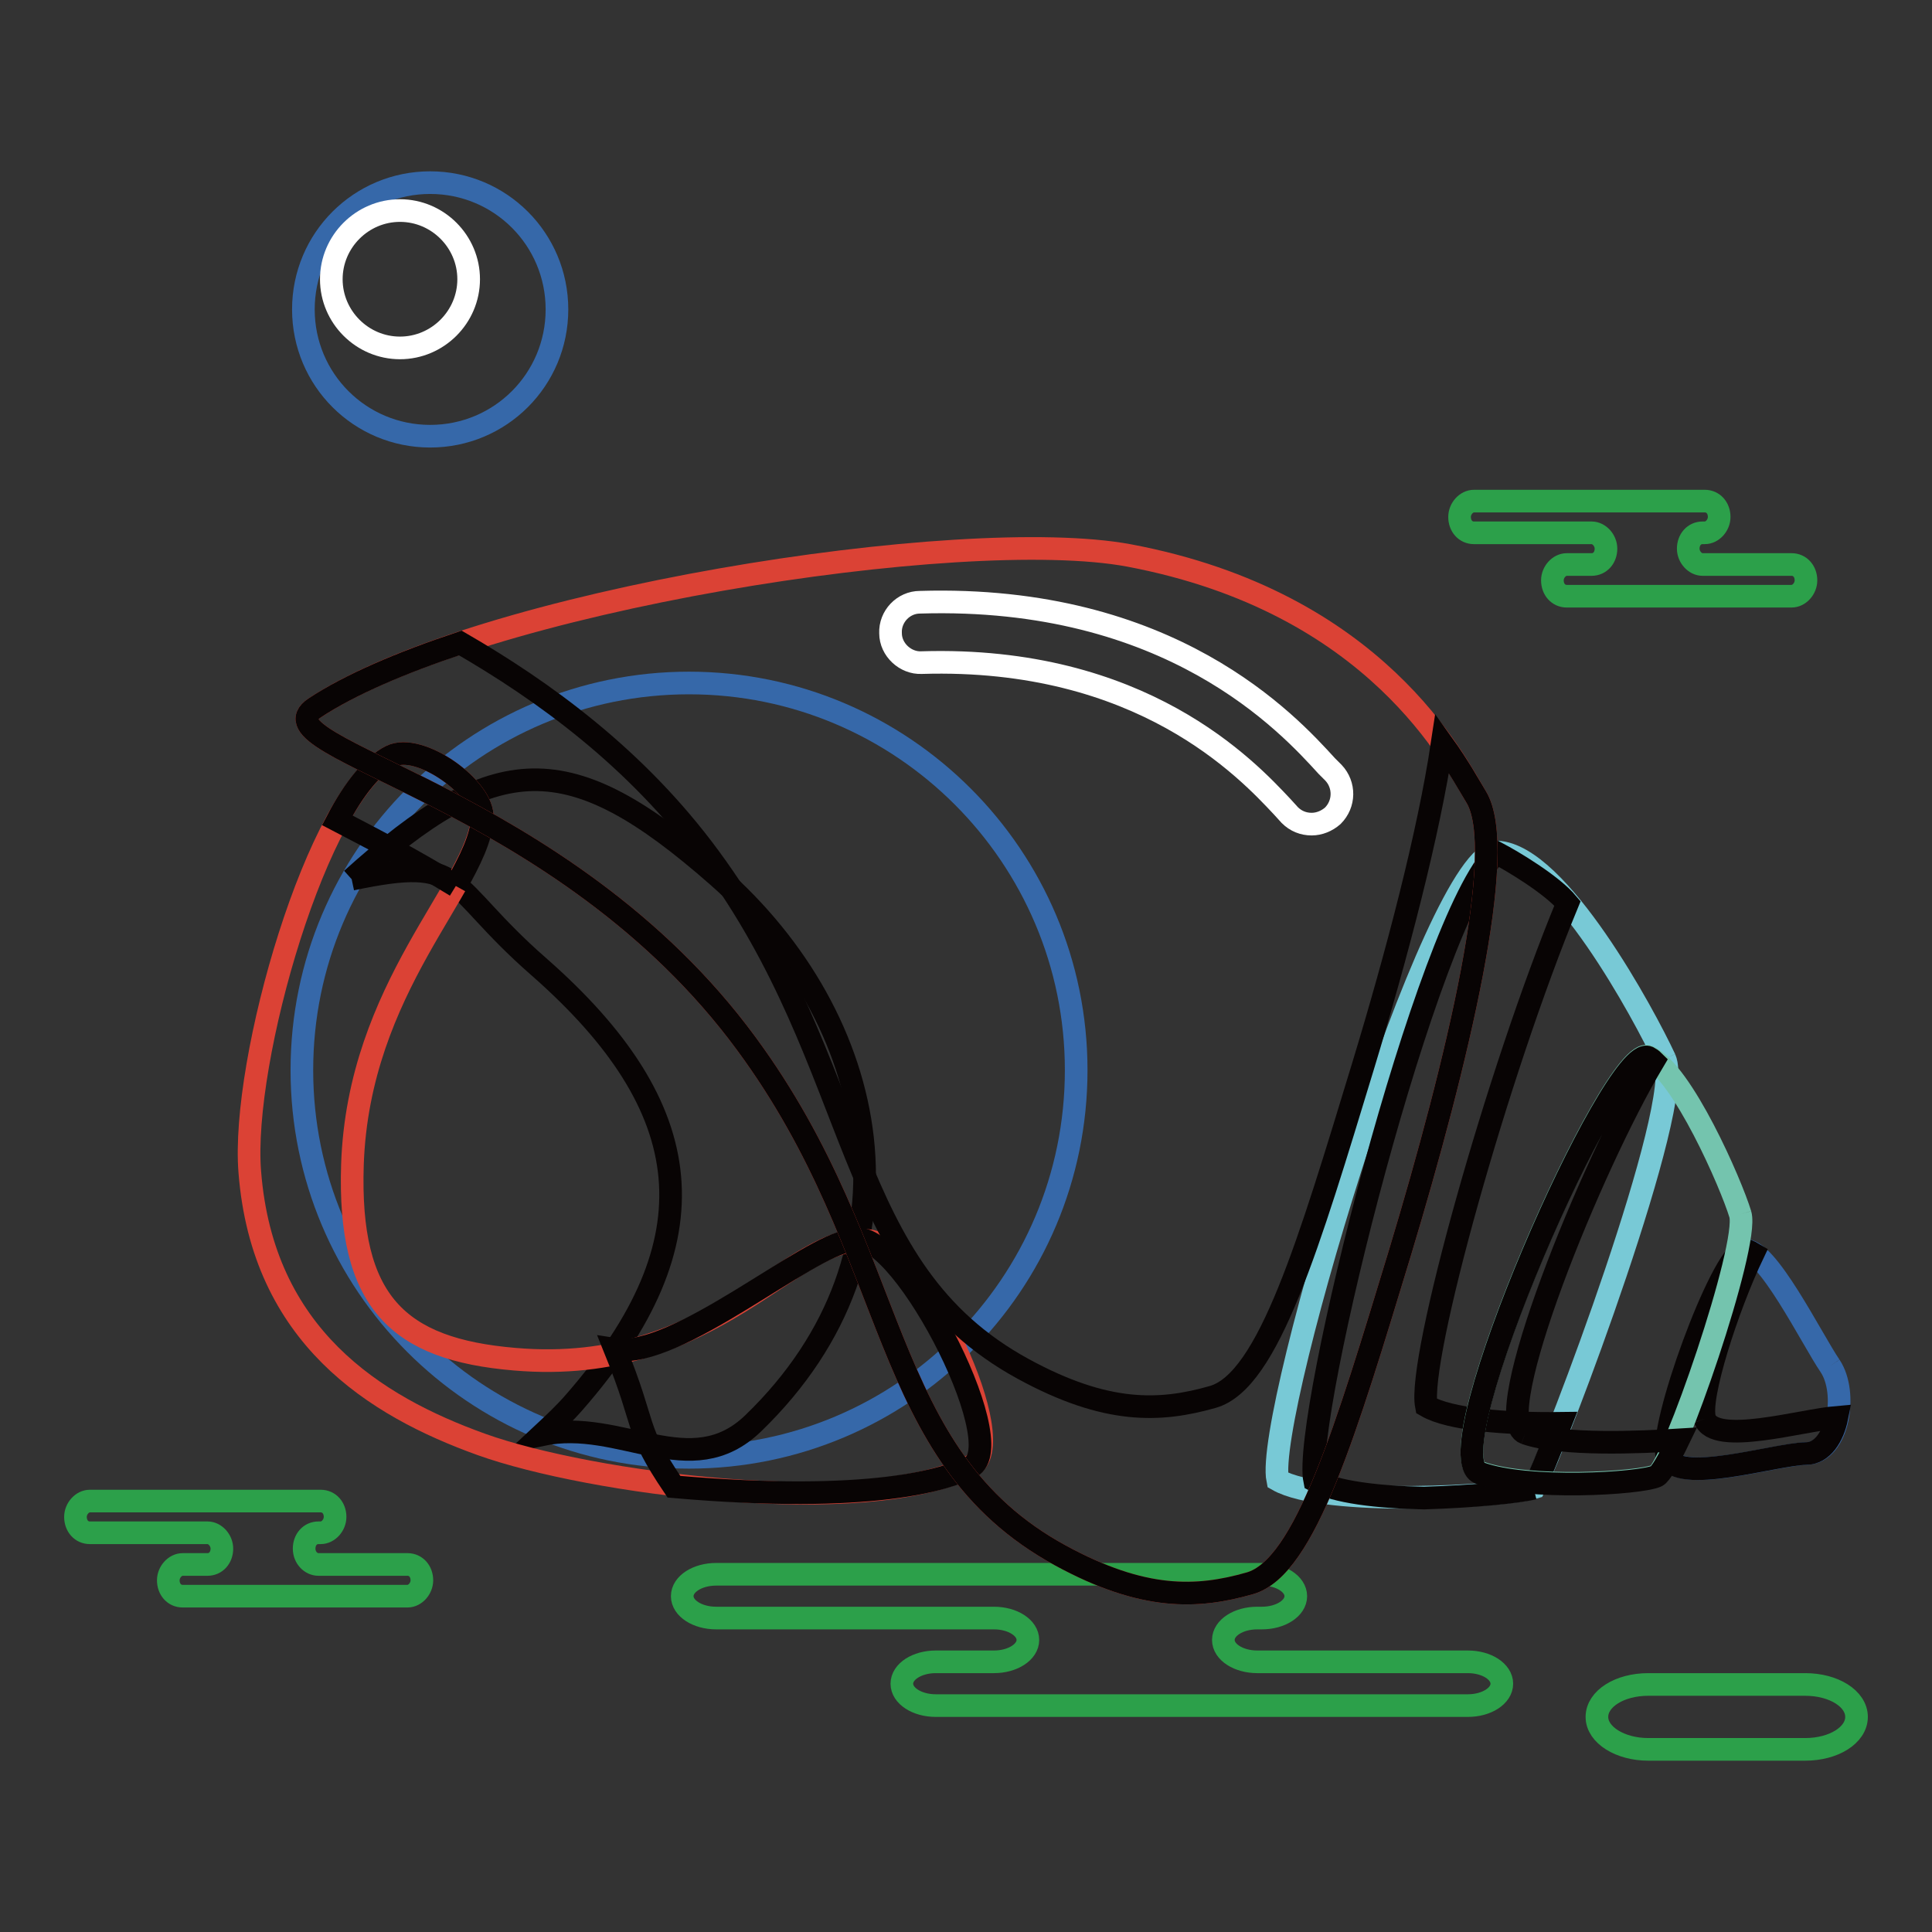 <?xml version="1.0" encoding="utf-8"?>
<!-- Svg Vector Icons : http://www.onlinewebfonts.com/icon -->
<!DOCTYPE svg PUBLIC "-//W3C//DTD SVG 1.1//EN" "http://www.w3.org/Graphics/SVG/1.1/DTD/svg11.dtd">
<svg version="1.1" xmlns="http://www.w3.org/2000/svg" xmlns:xlink="http://www.w3.org/1999/xlink" x="0px" y="0px" viewBox="0 0 256 256" enable-background="new 0 0 256 256" xml:space="preserve">
<rect x="0" y="0" width="256" height="256" fill="#333333" stroke="none"/>
<g> <path stroke-width="3" fill-opacity="0" stroke="#2ca04a"  d="M154.2,208.6h13c2.5,0,4.5,1.3,4.5,2.9c0,1.6-2,2.9-4.5,2.9h-0.6c-2.5,0-4.5,1.3-4.5,2.9 c0,1.6,2,2.9,4.5,2.9h27.9c2.5,0,4.5,1.3,4.5,2.9c0,1.6-2,2.9-4.5,2.9H124c-2.5,0-4.5-1.3-4.5-2.9c0-1.6,2-2.9,4.5-2.9h7.7 c2.5,0,4.5-1.3,4.5-2.9c0-1.6-2-2.9-4.5-2.9H94.9c-2.5,0-4.5-1.3-4.5-2.9c0-1.6,2-2.9,4.5-2.9H154.2z M37,198.9h5.5 c1.1,0,1.9,0.9,1.9,2.1c0,1.1-0.9,2.1-1.9,2.1h-0.3c-1.1,0-1.9,0.9-1.9,2.1s0.9,2.1,1.9,2.1H54c1.1,0,1.9,0.9,1.9,2.1 c0,1.1-0.9,2.1-1.9,2.1H24.2c-1.1,0-1.9-0.9-1.9-2.1c0-1.1,0.9-2.1,1.9-2.1h3.3c1.1,0,1.9-0.9,1.9-2.1c0-1.1-0.9-2.1-1.9-2.1H11.9 c-1.1,0-1.9-0.9-1.9-2.1c0-1.1,0.9-2.1,1.9-2.1H37z M220.4,66.4h5.5c1.1,0,1.9,0.9,1.9,2.1c0,1.1-0.9,2.1-1.9,2.1h-0.3 c-1.1,0-1.9,0.9-1.9,2.1c0,1.1,0.9,2.1,1.9,2.1h11.8c1.1,0,1.9,0.9,1.9,2.1c0,1.1-0.9,2.1-1.9,2.1h-29.8c-1.1,0-1.9-0.9-1.9-2.1 c0-1.1,0.9-2.1,1.9-2.1h3.3c1.1,0,1.9-0.9,1.9-2.1c0-1.1-0.9-2.1-1.9-2.1h-15.6c-1.1,0-1.9-0.9-1.9-2.1c0-1.1,0.9-2.1,1.9-2.1 H220.4z M239.2,231.8c3.8,0,6.8-1.9,6.8-4.3c0-2.4-3-4.3-6.8-4.3h-20.8c-3.8,0-6.8,1.9-6.8,4.3c0,2.4,3.1,4.3,6.8,4.3H239.2z"/> <path stroke-width="3" fill-opacity="0" stroke="#3668a9"  d="M57,24.2c9.3,0,16.8,7.5,16.8,16.8c0,9.3-7.5,16.8-16.8,16.8c-9.3,0-16.8-7.5-16.8-16.8 C40.2,31.7,47.7,24.2,57,24.2"/> <path stroke-width="3" fill-opacity="0" stroke="#ffffff"  d="M53,27.9c5,0,9.1,4.1,9.1,9.1c0,5-4.1,9.1-9.1,9.1c-5,0-9.1-4.1-9.1-9.1C43.9,32,48,27.9,53,27.9"/> <path stroke-width="3" fill-opacity="0" stroke="#3668a9"  d="M242.5,181c-2.4-3.5-8.5-15.9-11.4-15.3c-2.9,0.6-11.3,23.5-10.1,27.3c1.3,3.8,14.2-0.3,18.4-0.4 C243.6,192.5,244.9,184.6,242.5,181"/> <path stroke-width="3" fill-opacity="0" stroke="#080404"  d="M225.9,188c-0.9-2.7,3-14.8,6.4-21.9c-0.5-0.3-0.9-0.5-1.3-0.4c-2.9,0.6-11.3,23.5-10.1,27.3 c1.3,3.8,14.2-0.3,18.4-0.4c2.2,0,3.6-2.3,4.1-4.8C238.6,188.2,227.2,191.6,225.9,188"/> <path stroke-width="3" fill-opacity="0" stroke="#78c9d6"  d="M220.6,140.3c-2.7-5.8-14.1-27-22.2-27.4c-8.1-0.3-30.9,74.4-29.1,83.2c6.3,3.6,29.9,2.2,34,1 C206.3,191.2,223.3,146.2,220.6,140.3"/> <path stroke-width="3" fill-opacity="0" stroke="#080404"  d="M203.2,197.2c0.7-1.3,2-4.5,3.6-8.6c-7.2,0.1-14.7-0.5-17.8-2.3c-1.2-6.1,9.4-44.1,18.7-66.6 c-2.1-2.5-7.3-5.6-9.4-6.7c-9.2,8.7-25.8,75-24.1,83.2c2.7,1.5,8.4,2.2,14.5,2.3C195.3,198.3,201.3,197.7,203.2,197.2"/> <path stroke-width="3" fill-opacity="0" stroke="#74c4ae"  d="M230.6,160.9c-1.2-4-7.7-18.9-12.2-20.9c-4.5-2-28.7,52.8-22.3,55.1c6.3,2.3,21.2,1.4,23.4,0.4 C221.6,194.6,231.8,165,230.6,160.9"/> <path stroke-width="3" fill-opacity="0" stroke="#080404"  d="M202.1,189.9c-4.9-1.8,8.7-35.4,17-49.3c-0.2-0.2-0.5-0.4-0.7-0.5c-4.5-2-28.7,52.8-22.3,55.1 c6.3,2.3,21.2,1.4,23.4,0.4c0.5-0.2,1.6-2.1,2.9-4.8C217.6,191.1,206.9,191.6,202.1,189.9"/> <path stroke-width="3" fill-opacity="0" stroke="#3668a9"  d="M142.6,141.8c0,28.4-23,51.3-51.3,51.3c-28.4,0-51.3-23-51.3-51.3c0-28.4,23-51.3,51.3-51.3 C119.6,90.5,142.6,113.5,142.6,141.8"/> <path stroke-width="3" fill-opacity="0" stroke="#080404"  d="M46.6,116.5c15.3-3.2,12.1,0.5,24.8,11.6c21.3,18.7,23.4,36.3,4.7,57.7c-1.3,1.5-2.8,2.9-4.3,4.3 c10.5-2.2,19.7,6.5,28-1.5c23.6-22.8,16.6-53.8-4.7-72.5C75.3,98.7,65.7,99.3,46.6,116.5"/> <path stroke-width="3" fill-opacity="0" stroke="#db4235"  d="M115.2,164.4c-10.1-1.4-20.3,18-47,15.7c-15.5-1.3-22.1-7.6-21.5-25.8c0.8-23.5,16.5-36.8,17.2-45.9 c0.3-3.9-8.3-10.1-12.1-8.2c-9.7,4.9-19.9,40.4-18.7,55.1c1.7,21.7,16.5,31,30.7,36.1c14.2,5.1,50.6,10,64.8,2.9 C134.4,191.5,121.8,165.3,115.2,164.4"/> <path stroke-width="3" fill-opacity="0" stroke="#080404"  d="M112.7,164.4c-5.7,0.6-23,15.7-31.2,14.4c4.3,10.6,2.4,10.2,7.8,18.2c26.4,2.3,36.1-1,39.3-2.6 C134.4,191.5,118.5,161.1,112.7,164.4"/> <path stroke-width="3" fill-opacity="0" stroke="#080404"  d="M60.4,117.4c1.9-3.4,3.4-6.4,3.5-9c0.3-3.9-8.3-10.1-12.1-8.2c-2.4,1.2-4.9,4.3-7.1,8.5 C49.3,111.1,54.7,113.9,60.4,117.4"/> <path stroke-width="3" fill-opacity="0" stroke="#db4235"  d="M195.6,105.6c-2.8-4.6-13.1-25.8-46-32c-22-4.1-86.2,5.9-107.9,20.2c-8.1,5.4,32.9,11.4,57.2,44.5 c20.7,28.1,17.2,54.5,41.6,67.8c11,6,18.1,5.7,25.1,3.7c7.4-2.1,12.8-20.5,19.9-43.8C193.1,140.8,199.9,112.6,195.6,105.6"/> <path stroke-width="3" fill-opacity="0" stroke="#080404"  d="M195.6,105.6c-0.8-1.3-2.2-3.9-4.5-7.1c-1.8,12-6,28-10.5,42.8c-7.1,23.3-12.5,41.7-19.9,43.8 c-7,2-14.1,2.3-25.1-3.7c-24.4-13.3-20.9-39.7-41.6-67.8c-9.7-13.2-22.1-22.1-33-28.4c-7.8,2.6-14.6,5.5-19.3,8.6 c-8.1,5.4,32.9,11.4,57.2,44.5c20.7,28.1,17.2,54.5,41.6,67.8c11,6,18.1,5.7,25.1,3.7c7.4-2.1,12.8-20.5,19.9-43.8 C193.1,140.8,199.9,112.6,195.6,105.6"/> <path stroke-width="3" fill-opacity="0" stroke="#ffffff"  d="M173.8,109.2c-1.1,0-2.1-0.4-2.9-1.2l-1-1.1c-4.6-4.9-18.6-20-47.8-19.1c-2.1,0.1-4.1-1.7-4.1-3.9 c-0.1-2.2,1.7-4.1,3.9-4.1c33.2-1,48.8,16.1,53.9,21.7l0.9,0.9c1.5,1.6,1.5,4.1-0.1,5.7C175.8,108.8,174.8,109.2,173.8,109.2"/></g>
</svg>